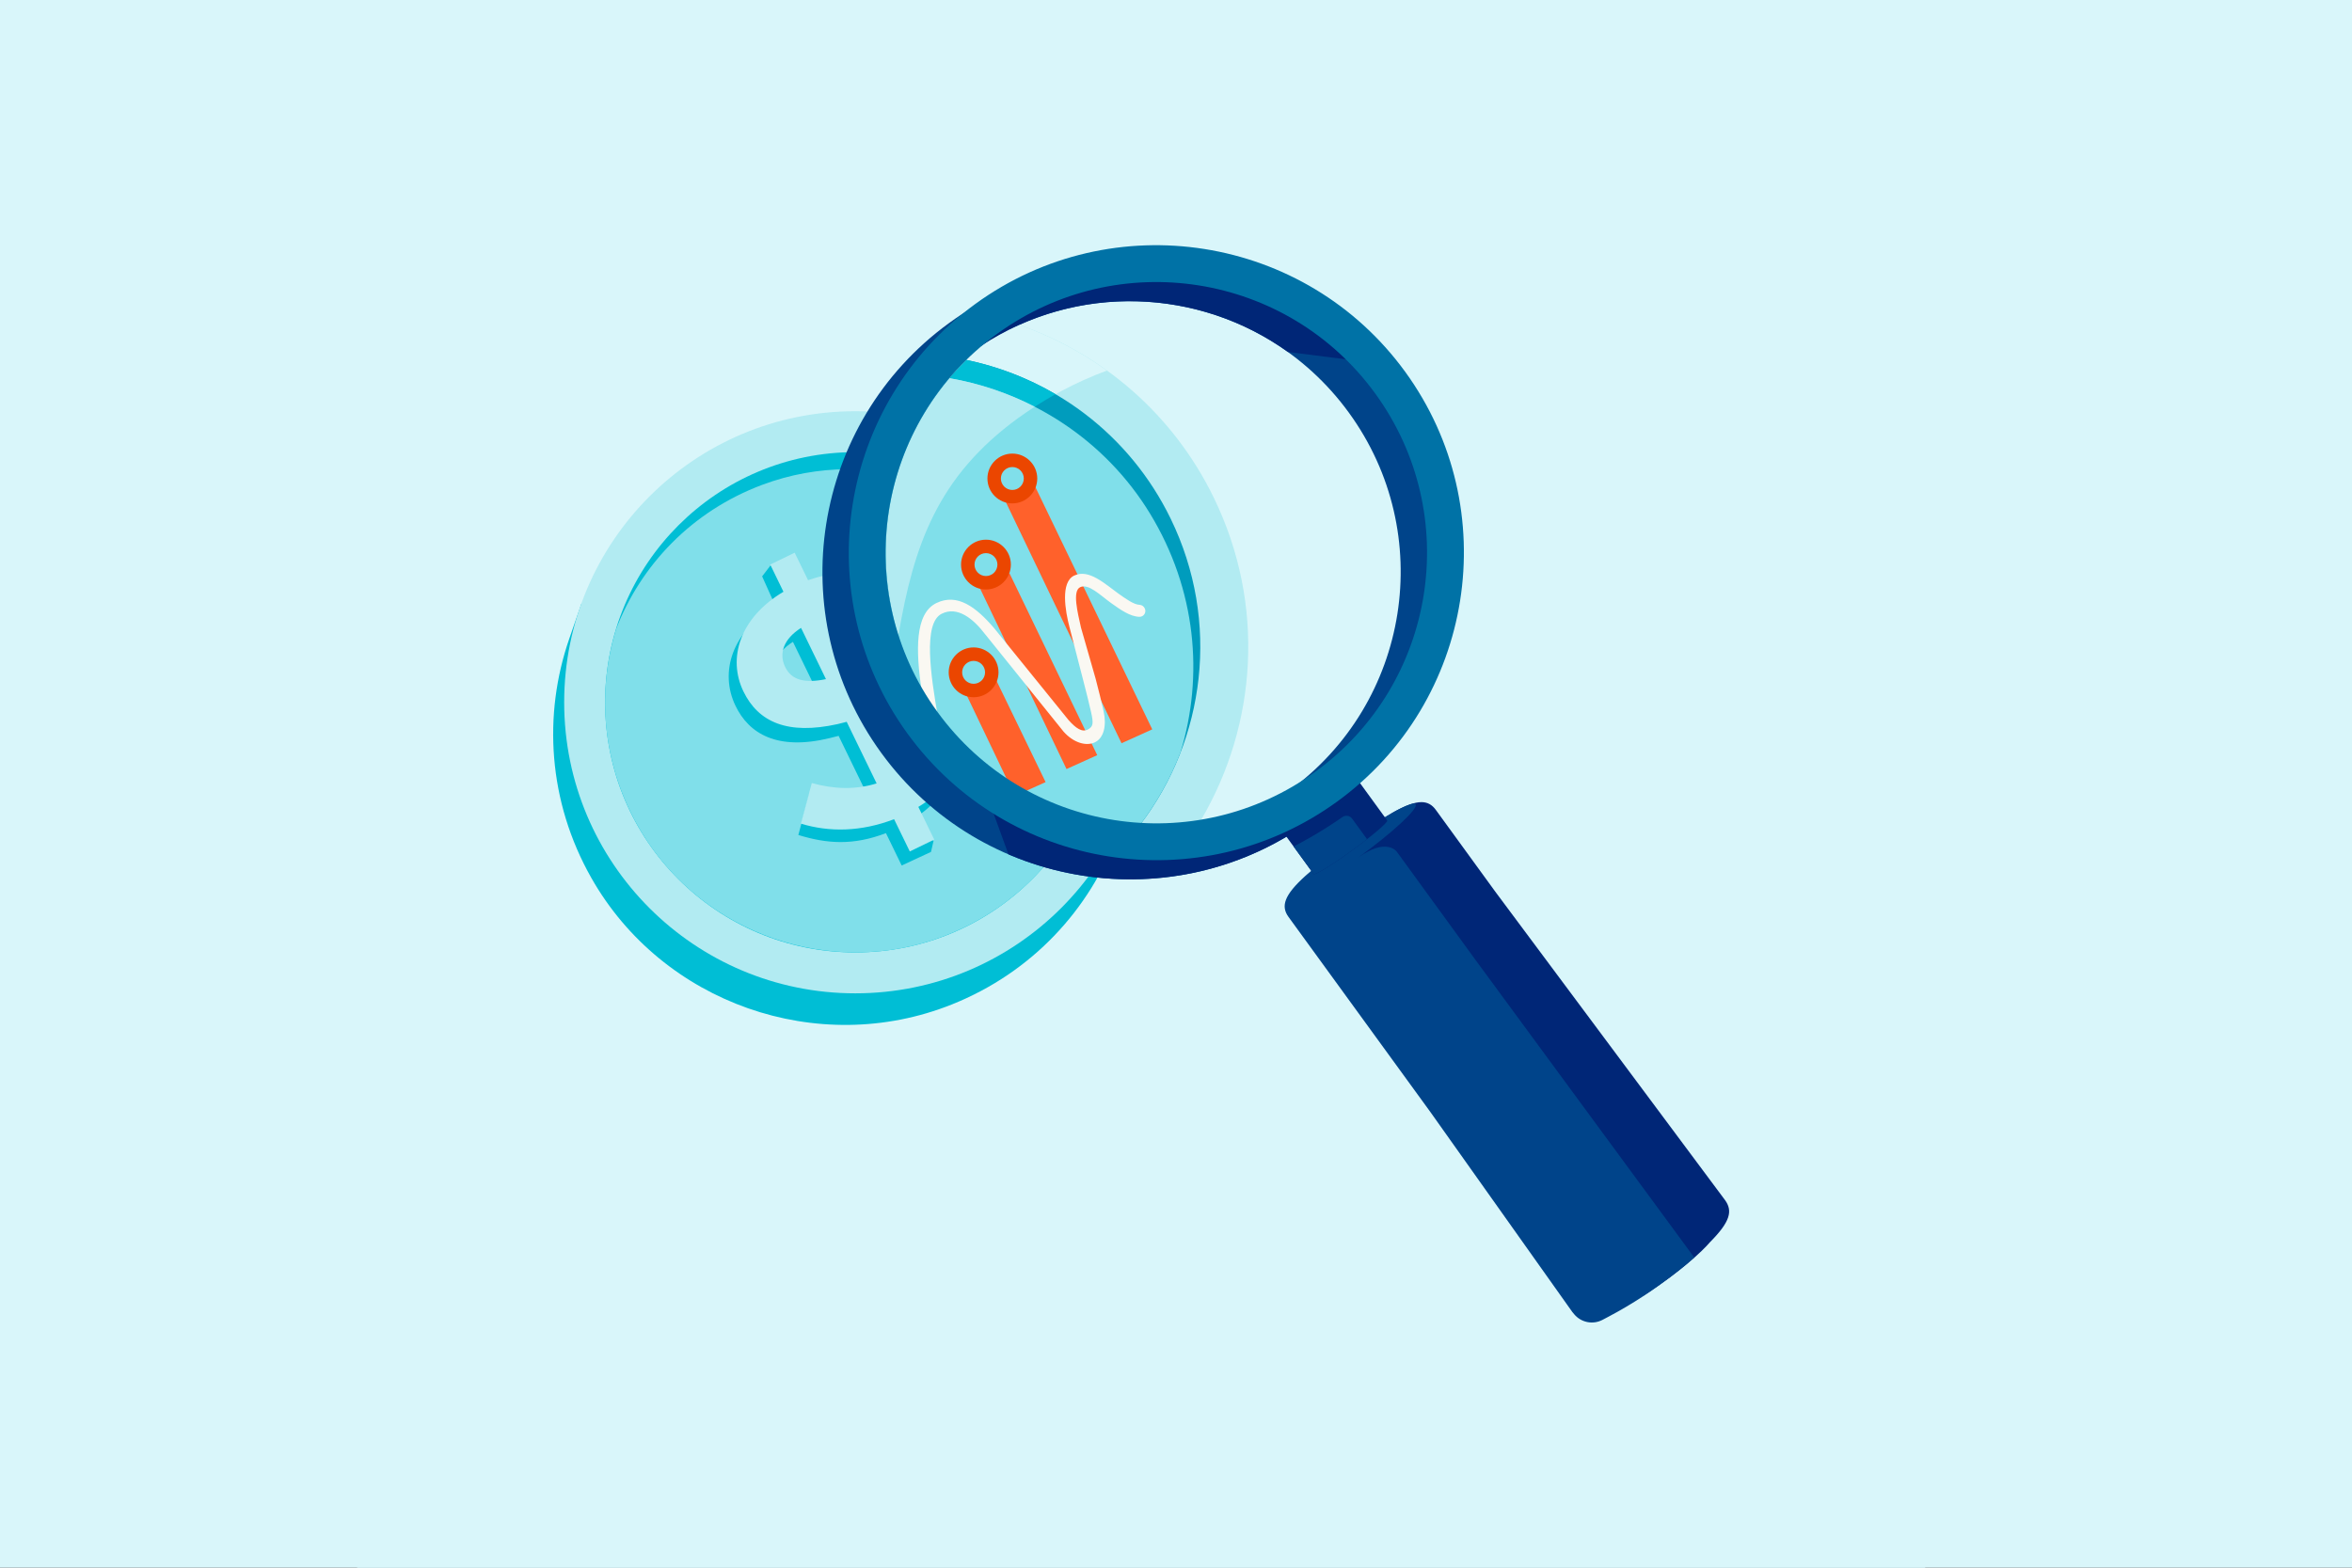 <svg width="1080" height="720" viewBox="0 0 1080 720" fill="none" xmlns="http://www.w3.org/2000/svg">
<rect x="0" y="0" width="1080" height="720" fill="#333333" stroke="none"/>
<g clip-path="url(#clip0_154_8425)">
<rect width="1080" height="720" fill="#D9F6FA"/>
<g clip-path="url(#clip1_154_8425)">
<path d="M884 0H164V720H884V0Z" fill="#D9F6FA"/>
<path d="M261.387 293.363L266.987 277.213L268.35 276.963C282.825 248.163 307.787 224.3 341.087 211.788C400.687 189.4 468.962 213.1 501.912 267.575C520.387 298.125 525.175 332.475 518.587 364.163L519.6 364.675L514.412 379.638C514.15 380.425 513.875 381.213 513.6 381.988L513.05 383.563H513.012C500.4 417.575 474.037 446.575 437 461.35C375.55 485.875 304.187 460.8 271.55 403.238C251.6 368.05 249.325 328.225 261.387 293.363Z" fill="#00BED5"/>
<path d="M392.738 456.212C466.564 456.212 526.412 396.364 526.412 322.537C526.412 248.711 466.564 188.862 392.738 188.862C318.911 188.862 259.062 248.711 259.062 322.537C259.062 396.364 318.911 456.212 392.738 456.212Z" fill="#B2EBF2"/>
<path d="M392.738 437.425C456.188 437.425 507.625 385.988 507.625 322.537C507.625 259.087 456.188 207.65 392.738 207.65C329.287 207.65 277.85 259.087 277.85 322.537C277.85 385.988 329.287 437.425 392.738 437.425Z" fill="#00BED5"/>
<path d="M350.025 222.662C401.087 203.525 459.65 223.762 488 270.35C506.05 300.025 509.062 333.9 499.862 363.95C488.537 393.262 465.25 418.05 432.725 430.237C381.662 449.375 323.1 429.125 294.762 382.537C276.712 352.862 273.712 318.987 282.9 288.937C294.225 259.625 317.512 234.837 350.037 222.65L350.025 222.662Z" fill="#80DFEA"/>
<path d="M366.575 383.487C379.65 387.487 391.662 388.437 406.812 382.637L411.6 392.487L414.037 397.5L427.5 391.262L428.662 386.212L417.962 377.037C438.062 364.925 445.425 345.125 437.587 329.012C433.987 321.6 429.137 316.687 422.112 314.225V314.2L415.262 311.825L414.137 312.575C407.837 312.012 400.212 312.737 390.837 314.825L388 315.425L375.637 289.987C383.437 287.95 392.312 288.125 401.312 291.375L406.937 272.812L400.35 270.537L399.787 270.812C389.05 268.437 378.1 269.125 367.337 272.925L361.187 260.287L353.775 259.737L349.962 264.712L356.037 278.225C336.025 290.1 330.337 308.7 337.687 324.075C343.912 337.1 356.975 344.8 380.9 339.012L385.075 337.962L398.825 366.25C388.962 369.287 381.525 367.675 371.575 364.887L366.575 383.537V383.487ZM356.825 312.775C353.75 306.45 356.187 299.8 364.1 294.787L375.55 318.337C365.937 320.275 359.825 318.95 356.825 312.787V312.775ZM410.2 361.062L397.525 334.987C409.25 333 415.137 333.85 418.6 340.962C421.9 347.762 418.912 355.262 410.2 361.062Z" fill="#00BED5"/>
<path d="M410.537 376.237C395.387 382.037 380.85 382.275 367.762 378.275L372.762 359.625C382.712 362.412 392.687 362.837 402.537 359.8L388.787 331.512L384.612 332.562C361.687 337.65 348.237 331.687 341.4 317.625C333.95 302.3 339.737 283.662 359.75 271.775L353.675 259.287L364.9 253.837L371.05 266.475C384.225 261.825 397.662 261.737 410.65 266.362L405.025 284.925C396.025 281.687 387.15 281.5 379.35 283.537L391.725 308.975L394.562 308.375C421.187 302.462 433.862 307.237 441.312 322.562C449.15 338.675 441.775 358.475 421.687 370.587L428.987 385.6L417.762 391.05L410.537 376.2V376.237ZM379.275 311.925L367.825 288.375C359.912 293.4 357.475 300.05 360.55 306.362C363.55 312.525 369.662 313.85 379.275 311.912V311.925ZM401.25 328.587L413.925 354.662C422.637 348.862 425.625 341.35 422.325 334.562C419.025 327.775 412.987 326.6 401.25 328.587Z" fill="#B2EBF2"/>
<path d="M618.662 387.162C636.6 374.125 646.525 368.4 652.7 368.4C655.55 368.4 657.612 369.637 659.287 371.937L686.587 409.487L792.087 551.15C795.675 556.087 794.637 561 785.162 570.537C785.162 570.537 777.137 580.45 754.637 595.05L618.662 387.162Z" fill="#002677"/>
<path d="M721.913 602.462L656.713 510.587L591.65 421.1C588.063 416.162 589.7 411.075 599.338 402.337C599.55 402.137 599.788 401.937 600.013 401.737C604.513 397.737 610.638 392.987 618.651 387.15C627.101 381.012 633.763 376.5 639.1 373.437C640.613 372.575 642 371.837 643.25 371.212C644.838 370.437 646.288 369.825 647.613 369.375C648.901 368.987 649.738 368.962 650.038 369.362C651.438 371.287 639.588 382.287 623.576 393.937C636.551 384.5 641.338 391.1 641.338 391.1L677.376 440.662L777.975 577.537C777.975 577.537 761.438 592.737 738.451 604.8L735.851 606.175C731.476 608.487 726.075 607.425 722.888 603.65L721.901 602.475L721.913 602.462Z" fill="#00448A"/>
<path d="M518.875 386.937C587.524 386.937 643.175 331.286 643.175 262.637C643.175 193.988 587.524 138.337 518.875 138.337C450.226 138.337 394.575 193.988 394.575 262.637C394.575 331.286 450.226 386.937 518.875 386.937Z" fill="#D9F6FA"/>
<path d="M467.525 192.013C504.688 164.988 549.2 155.388 591.325 161.638C548.963 131.238 490.25 129.763 445.775 162.1C401.3 194.438 384.6 250.75 400.463 300.413C407.5 258.413 430.363 219.038 467.525 192.013Z" fill="#D9F6FA"/>
<path d="M445.775 162.112C501.3 121.737 579.038 134.025 619.4 189.55C659.775 245.075 647.488 322.812 591.963 363.175C536.438 403.55 458.7 391.262 418.338 335.737C377.963 280.212 390.25 202.475 445.775 162.112ZM435.788 148.375C372.788 194.187 358.8 282.712 404.613 345.725C450.425 408.725 538.95 422.712 601.963 376.9C664.963 331.087 678.95 242.562 633.138 179.55C587.325 116.55 498.8 102.562 435.788 148.375Z" fill="#00448A"/>
<path d="M636.988 376.825L616.65 348.862L582.838 373.437L603.175 401.4C603.713 402.137 611.713 397.225 621.038 390.437C630.375 383.65 637.513 377.55 636.975 376.825H636.988Z" fill="#002677"/>
<path d="M627.725 385.412L620.862 375.975C619.837 374.575 617.875 374.237 616.45 375.237C606.475 382.225 597.3 387.1 594 388.787L603.175 401.4C603.712 402.137 611.713 397.225 621.038 390.437C623.438 388.687 625.7 386.987 627.725 385.412Z" fill="#00448A"/>
<path d="M468.05 149.225C463.363 151.238 455.675 154.888 451.95 157.963C402.238 198.925 391.475 270.438 429.763 328.163C456.613 368.663 506.288 385.1 551.45 376.663C577.163 332.975 581.213 277.65 557.388 228.638C538.538 189.863 505.788 162.375 468.063 149.225H468.05Z" fill="#B2EBF2"/>
<path d="M412.513 291.975C419.563 250.337 430.575 218.887 467.525 192.025C480.375 182.687 494.088 175.425 508.288 170.187C495.913 161.262 482.338 154.212 468.038 149.237C467.525 149.45 466.988 149.7 466.413 149.95C462.525 151.762 458.7 153.775 454.963 156.025C453.975 156.625 453.3 157.012 452.725 157.35C452.45 157.562 452.175 157.762 451.925 157.962C412.225 190.675 397.363 242.862 412.488 291.975H412.513Z" fill="#D9F6FA"/>
<path d="M537.575 238.262C518.6 199.225 483.225 173.5 443.775 165.312C401.162 207.087 393.662 273.75 429.75 328.163C451.15 360.425 487.037 377.425 523.587 378.725C553.375 339.588 560.55 285.512 537.575 238.262Z" fill="#009CBD"/>
<path d="M412.513 291.938C419.563 250.313 430.575 218.875 467.525 192.013C473.088 187.963 478.825 184.325 484.675 181.05C471.975 173.612 458.15 168.288 443.775 165.312C410.275 198.15 398.488 246.375 412.513 291.938Z" fill="#00BED5"/>
<path d="M435.975 173.688C400.375 215.625 395.987 277.25 429.75 328.162C451.15 360.425 487.025 377.412 523.562 378.725C531.275 368.575 537.475 357.425 542.037 345.65C552.812 310.437 549.287 270.762 528.137 235.987C507.537 202.112 473.287 180.15 435.975 173.7V173.688Z" fill="#80DFEA"/>
<path d="M412.512 291.925C419.562 250.3 430.575 218.875 467.512 192.013C470.012 190.2 472.55 188.463 475.112 186.8C462.812 180.475 449.6 176.037 435.962 173.688C408.5 206.037 399.637 250.1 412.5 291.925H412.512Z" fill="#B2EBF2"/>
<path d="M454.562 369.037L463.062 392.375C507.35 411.337 560.25 407.225 601.962 376.9C602.787 376.3 603.6 375.687 604.4 375.075L588.425 365.637C547.237 393.487 494.9 393.4 454.55 369.025L454.562 369.037Z" fill="#002677"/>
<path d="M450.7 158.713C494.537 129.913 550.562 132.338 591.387 161.65L621.425 165.463C578.7 120.313 510.962 108.613 455.7 136.275L443.188 158.55L450.7 158.713Z" fill="#002677"/>
<path d="M474.9 222.6L529.1 334.975L514.988 341.35L461 228.8L474.912 222.587L474.9 222.6Z" fill="#FF612B"/>
<path d="M464.85 231.2C458.538 231.2 453.413 226.062 453.413 219.762C453.413 213.462 458.55 208.325 464.85 208.325C471.15 208.325 476.288 213.462 476.288 219.762C476.288 226.062 471.15 231.2 464.85 231.2ZM464.85 214.5C461.95 214.5 459.588 216.862 459.588 219.762C459.588 222.662 461.95 225.025 464.85 225.025C467.75 225.025 470.113 222.662 470.113 219.762C470.113 216.862 467.75 214.5 464.85 214.5Z" fill="#EB4600"/>
<path d="M463.562 263.312L503.837 346.825L489.725 353.2L449.662 269.525L463.575 263.312H463.562Z" fill="#FF612B"/>
<path d="M452.737 270.737C446.425 270.737 441.3 265.6 441.3 259.3C441.3 253 446.437 247.862 452.737 247.862C459.037 247.862 464.175 253 464.175 259.3C464.175 265.6 459.037 270.737 452.737 270.737ZM452.737 254.037C449.837 254.037 447.475 256.4 447.475 259.3C447.475 262.2 449.837 264.562 452.737 264.562C455.637 264.562 458 262.2 458 259.3C458 256.4 455.637 254.037 452.737 254.037Z" fill="#EB4600"/>
<path d="M457.613 312.725L480.125 359.2L466 365.562L443.7 318.912L457.613 312.712V312.725Z" fill="#FF612B"/>
<path d="M447.062 320.225C440.75 320.225 435.625 315.088 435.625 308.788C435.625 302.488 440.762 297.35 447.062 297.35C453.362 297.35 458.5 302.488 458.5 308.788C458.5 315.088 453.362 320.225 447.062 320.225ZM447.062 303.525C444.162 303.525 441.8 305.888 441.8 308.788C441.8 311.688 444.162 314.05 447.062 314.05C449.962 314.05 452.325 311.688 452.325 308.788C452.325 305.888 449.962 303.525 447.062 303.525Z" fill="#EB4600"/>
<path d="M452.412 291.35L488.362 336C493 341.238 498.85 342.825 502.787 340.913C502.862 340.875 502.937 340.838 503 340.8C506.8 338.788 508.237 333.338 506.75 326.588C505.775 322.15 504.475 317.063 503.087 311.688L496.375 288.25C494.85 281.375 492.312 271.475 495.987 269.688C499.812 267.838 505.237 273.413 510.237 276.988C514.525 280.05 518.925 283.188 523.225 283.288C525.212 283.338 526.525 281.213 525.662 279.425C525.212 278.5 524.325 277.825 523.3 277.788C520.687 277.7 517 275.075 513.425 272.525C507.412 268.225 499.962 261.1 493.212 264.363C486.887 267.425 489.125 280.5 491.087 288.013L497.437 312.6C498.8 317.925 500.1 322.95 501.05 327.275C502.1 332.063 502.062 333.7 499.562 335.025C496.887 336.438 494.062 334.538 490.625 330.663L456.412 288.4C448.15 278.775 439.575 272.313 429.987 276.963C419.987 281.813 420.525 298.888 423.187 317.275C425.187 320.95 427.375 324.575 429.737 328.163C430.062 328.65 430.4 329.138 430.737 329.625C427.425 310.513 423.7 286.3 432.375 281.9C439.637 278.2 446.987 284.2 452.4 291.35H452.412Z" fill="#FAF8F2"/>
<path d="M457.875 153.312C513.4 112.937 591.138 125.225 631.5 180.75C671.875 236.275 659.588 314.012 604.063 354.375C548.538 394.75 470.8 382.462 430.438 326.937C390.063 271.412 402.35 193.675 457.875 153.312ZM447.888 139.575C384.888 185.387 370.9 273.912 416.713 336.925C462.525 399.925 551.05 413.912 614.063 368.1C677.063 322.287 691.05 233.762 645.238 170.75C599.425 107.75 510.9 93.762 447.888 139.575Z" fill="#0072A6"/>
</g>
</g>
<defs>
<clipPath id="clip0_154_8425">
<rect width="1080" height="720" fill="white"/>
</clipPath>
<clipPath id="clip1_154_8425">
<rect width="720" height="720" fill="white" transform="translate(164)"/>
</clipPath>
</defs>
</svg>
